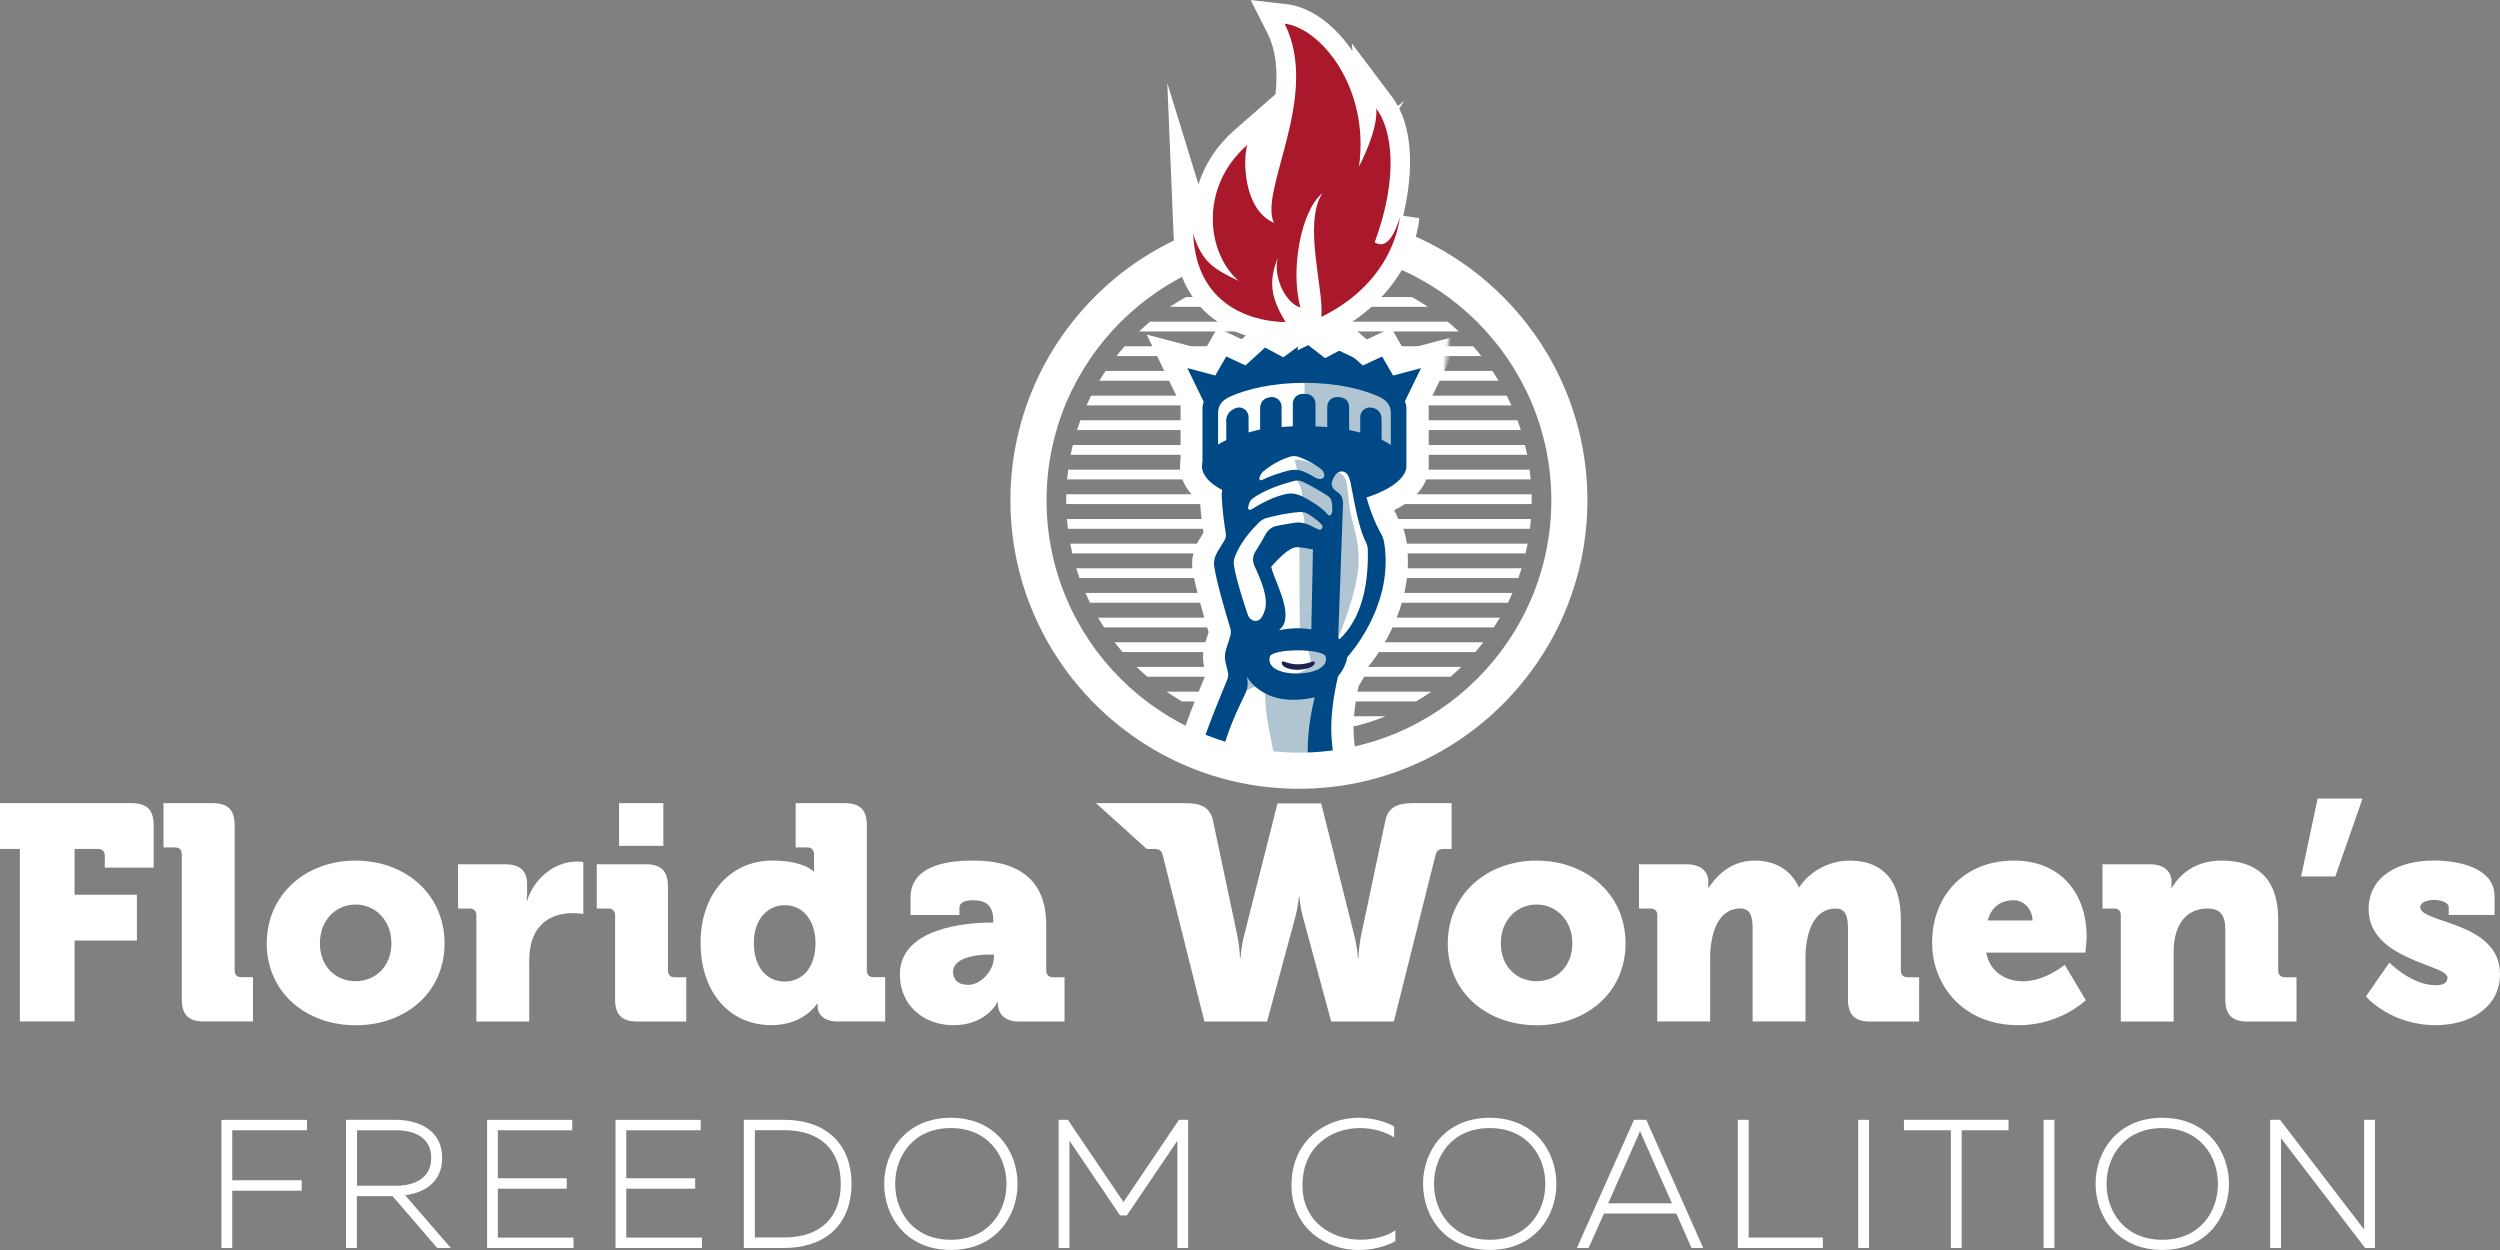 <?xml version="1.0" encoding="UTF-8"?>
<svg xmlns="http://www.w3.org/2000/svg" width="654" height="327" viewBox="0 0 654 327" fill="none">
  <rect x="0" y="0" width="654" height="327" fill="#808080" stroke="none"/>
  <g clip-path="url(#clip0_162_2)">
    <path d="M5.192 222.084H0V210.103H34.369C38.445 210.103 40.205 211.862 40.205 215.936V226.96H27.418V223.843C27.418 222.728 26.774 222.084 25.659 222.084H19.509V234.066H35.814V246.047H19.509V267.222H5.192V222.084Z" fill="white"></path>
    <path d="M47.556 223.443C47.556 222.327 46.912 221.684 45.797 221.684H42.765V210.103H55.551C59.627 210.103 61.387 211.862 61.387 215.936V253.882C61.387 254.997 62.03 255.641 63.146 255.641H66.178V267.222H53.392C49.315 267.222 47.556 265.463 47.556 261.388V223.443Z" fill="white"></path>
    <path d="M92.952 225.13C105.982 225.13 116.294 233.837 116.294 246.791C116.294 259.744 105.982 268.208 93.038 268.208C80.094 268.208 69.782 259.658 69.782 246.791C69.782 233.923 80.094 225.13 92.967 225.13H92.952ZM93.038 256.685C98.073 256.685 102.392 252.924 102.392 246.776C102.392 240.628 98.073 236.625 93.038 236.625C88.004 236.625 83.684 240.543 83.684 246.776C83.684 253.01 88.004 256.685 93.038 256.685Z" fill="white"></path>
    <path d="M124.619 239.427C124.619 238.312 123.975 237.669 122.859 237.669H119.827V226.088H132.056C135.817 226.088 137.891 227.603 137.891 231.363V233.522C137.891 234.809 137.734 235.596 137.734 235.596H137.891C139.651 230.005 144.842 225.373 150.992 225.373C151.793 225.373 152.594 225.53 152.594 225.53V239.113C152.594 239.113 151.479 238.87 149.791 238.87C146.516 238.87 141.152 239.913 139.164 246.061C138.678 247.577 138.449 249.421 138.449 251.652V267.236H124.619V239.427Z" fill="white"></path>
    <path d="M160.904 239.427C160.904 238.312 160.261 237.669 159.145 237.669H156.113V226.088H168.899C172.976 226.088 174.735 227.846 174.735 231.921V253.896C174.735 255.012 175.378 255.655 176.494 255.655H179.526V267.236H166.74C162.663 267.236 160.904 265.478 160.904 261.403V239.427ZM161.948 210.103H173.533V221.284H161.948V210.103Z" fill="white"></path>
    <path d="M202.067 225.13C210.377 225.13 212.851 228.004 212.851 228.004H213.008C213.008 228.004 212.937 227.203 212.937 226.159V223.443C212.937 222.327 212.293 221.684 211.178 221.684H208.146V210.103H220.932C225.008 210.103 226.768 211.862 226.768 215.936V253.882C226.768 254.997 227.411 255.641 228.527 255.641H231.559V267.222H219.244C215.326 267.222 213.895 265.22 213.895 263.304V262.589H213.738C213.738 262.589 210.305 268.18 201.824 268.18C190.639 268.18 183.273 259.387 183.273 246.605C183.273 233.823 191.111 225.115 202.053 225.115L202.067 225.13ZM213.337 246.619C213.337 241.672 210.706 236.797 205.271 236.797C200.951 236.797 197.204 240.314 197.204 246.619C197.204 252.924 200.479 256.77 205.271 256.77C209.433 256.77 213.337 253.739 213.337 246.619Z" fill="white"></path>
    <path d="M259.292 241.343H259.849V240.857C259.849 236.94 258.004 235.51 254.572 235.51C252.813 235.51 250.982 235.91 250.982 237.511V239.356H238.195V234.795C238.195 225.602 249.866 225.13 254.586 225.13C268.974 225.13 273.694 232.479 273.694 241.915V253.896C273.694 255.012 274.338 255.655 275.453 255.655H278.486V267.236H266.5C262.51 267.236 261.065 264.763 261.065 262.918V262.203H260.908C260.908 262.203 258.033 268.194 249.394 268.194C241.728 268.194 235.406 263.076 235.406 254.926C235.406 242.701 252.913 241.343 259.306 241.343H259.292ZM253.213 257.642C256.803 257.642 260.007 253.725 260.007 250.365V249.722H258.734C254.343 249.722 249.308 250.923 249.308 254.197C249.308 256.113 250.51 257.628 253.227 257.628L253.213 257.642Z" fill="white"></path>
    <path d="M304.216 223.843C303.901 222.485 303.258 222.084 301.985 222.084H299.982L286.709 210.103H310.223C314.142 210.103 316.616 211.218 317.331 214.735L323.653 244.617C324.368 248.135 324.368 250.608 324.368 250.608H324.525C324.525 250.608 324.611 248.135 325.484 244.617L334.194 210.174H345.622L354.261 244.617C355.147 248.135 355.219 250.608 355.219 250.608H355.376C355.376 250.608 355.376 248.135 356.091 244.617L362.399 214.735C363.114 211.218 365.517 210.103 369.507 210.103H379.733V222.084H377.731C376.458 222.084 375.815 222.485 375.5 223.843L364.63 267.236H348.239L341.045 240.628C340.001 236.954 339.929 234.552 339.929 234.552H339.772C339.772 234.552 339.686 236.954 338.656 240.628L331.462 267.236H315.071L304.202 223.843H304.216Z" fill="white"></path>
    <path d="M401.903 225.13C414.932 225.13 425.244 233.837 425.244 246.791C425.244 259.744 414.932 268.208 401.988 268.208C389.045 268.208 378.732 259.658 378.732 246.791C378.732 233.923 389.045 225.13 401.917 225.13H401.903ZM401.974 256.685C407.009 256.685 411.328 252.924 411.328 246.776C411.328 240.628 407.009 236.625 401.974 236.625C396.94 236.625 392.62 240.543 392.62 246.776C392.62 253.01 396.94 256.685 401.974 256.685Z" fill="white"></path>
    <path d="M433.554 239.427C433.554 238.312 432.91 237.669 431.795 237.669H428.763V226.088H441.149C444.91 226.088 446.898 227.932 446.898 230.72V231.278C446.898 231.678 446.827 232.236 446.827 232.236H446.984C448.901 229.362 452.576 225.13 459.056 225.13C464.247 225.13 468.409 227.446 470.569 232.078H470.726C472.886 228.647 477.763 225.13 483.913 225.13C491.422 225.13 497.258 229.205 497.258 240.557V253.896C497.258 255.012 497.901 255.655 499.017 255.655H502.049V267.236H489.263C485.186 267.236 483.427 265.478 483.427 261.403V242.859C483.427 239.828 482.869 237.669 480.238 237.669C476.076 237.669 473.687 241.029 472.8 245.575C472.486 247.019 472.314 248.535 472.314 250.208V267.222H458.483V242.844C458.483 239.813 457.926 237.654 455.28 237.654C451.203 237.654 448.886 240.857 447.928 245.246C447.613 246.762 447.37 248.449 447.37 250.193V267.208H433.54V239.399L433.554 239.427Z" fill="white"></path>
    <path d="M526.836 225.13C538.979 225.13 545.858 233.594 545.858 245.032C545.858 246.39 545.543 249.193 545.543 249.193H519.57C520.614 254.383 524.762 256.699 529.167 256.699C535.088 256.699 540.123 252.381 540.123 252.381L545.644 261.646C545.644 261.646 539.007 268.194 528.066 268.194C513.363 268.194 505.439 257.571 505.439 246.619C505.439 234.552 513.591 225.13 526.864 225.13H526.836ZM531.713 240.786C531.713 238.226 529.71 235.51 526.836 235.51C522.845 235.51 520.843 237.74 519.97 240.786H531.713Z" fill="white"></path>
    <path d="M554.811 239.427C554.811 238.312 554.168 237.669 553.052 237.669H550.02V226.088H562.335C566.096 226.088 568.084 227.932 568.084 230.72V231.278C568.084 231.678 567.998 232.236 567.998 232.236H568.156C570.072 229.033 573.905 225.13 581.185 225.13C589.495 225.13 595.974 228.962 595.974 240.557V253.896C595.974 255.012 596.618 255.655 597.733 255.655H600.766V267.236H587.979C583.903 267.236 582.144 265.478 582.144 261.403V243.102C582.144 239.27 580.628 237.669 577.581 237.669C573.262 237.669 570.63 240.071 569.429 243.588C568.871 245.189 568.628 247.019 568.628 249.021V267.236H554.797V239.427H554.811Z" fill="white"></path>
    <path d="M606.287 208.902H618.043L610.921 229.276H601.967L606.287 208.902Z" fill="white"></path>
    <path d="M625.066 251.809C625.066 251.809 630.816 257.728 637.137 257.728C639.14 257.728 640.255 257.171 640.255 255.727C640.255 252.295 619.631 251.166 619.631 237.826C619.631 228.962 627.869 225.115 636.58 225.115C643.288 225.115 652.57 227.031 652.57 234.466V239.342H640.584V237.34C640.584 236.225 638.825 235.424 636.823 235.424C634.82 235.424 633.147 236.067 633.147 237.34C633.147 241.572 654 241.014 654 254.84C654 263.147 646.72 268.18 637.137 268.18C625.309 268.18 618.916 260.674 618.916 260.674L625.066 251.809Z" fill="white"></path>
    <path d="M80.309 295.674H60.757V308.756H78.921V311.487H60.757V326.485H57.925V292.957H80.309V295.688V295.674Z" fill="white"></path>
    <path d="M90.521 292.943H103.408C109.257 292.943 115.679 295.431 115.679 302.909C115.679 309.328 110.888 312.059 105.996 312.674L117.925 326.471H114.378L102.692 312.917H93.353V326.471H90.521V292.943ZM103.608 310.186C108.013 310.186 112.804 308.513 112.804 302.909C112.804 297.304 108.013 295.674 103.608 295.674H93.396V310.186H103.608Z" fill="white"></path>
    <path d="M149.691 295.674H130.239V308.227H148.261V310.958H130.239V323.754H150.034V326.485H127.422V292.957H149.705V295.688L149.691 295.674Z" fill="white"></path>
    <path d="M183.288 295.674H163.836V308.227H181.857V310.958H163.836V323.754H183.631V326.485H161.019V292.957H183.302V295.688L183.288 295.674Z" fill="white"></path>
    <path d="M222.763 309.7C222.763 319.379 216.913 326.471 204.984 326.471H194.586V292.943H204.984C216.913 292.943 222.763 300.035 222.763 309.714V309.7ZM205.042 295.66H197.476V323.726H205.042C215.011 323.726 219.945 318.164 219.945 309.686C219.945 301.207 215.011 295.645 205.042 295.645V295.66Z" fill="white"></path>
    <path d="M248.736 292.414C260.421 292.414 266.185 301.179 266.185 309.7C266.185 318.221 260.436 326.986 248.736 326.986C237.037 326.986 231.301 318.221 231.301 309.7C231.301 301.179 237.051 292.414 248.736 292.414ZM248.736 295.102C238.91 295.102 234.176 302.437 234.176 309.714C234.176 316.992 238.925 324.326 248.736 324.326C258.548 324.326 263.296 316.992 263.296 309.714C263.296 302.437 258.548 295.102 248.736 295.102Z" fill="white"></path>
    <path d="M310.838 326.471H308.006V298.405L294.776 317.95H293.003L279.773 298.405V326.471H276.941V292.943H279.344L293.904 314.447L308.421 292.943H310.809V326.471H310.838Z" fill="white"></path>
    <path d="M355.305 292.414C358.652 292.414 361.97 293.186 364.702 294.673V297.547C362.256 295.96 358.995 295.102 355.734 295.102C348.397 295.102 340.73 299.849 340.73 310.043C340.673 319.723 348.54 324.312 355.877 324.312C359.424 324.312 362.585 323.454 365.031 321.867V324.698C362.299 326.185 358.938 327 355.305 327C346.923 327 337.813 321.295 337.856 310.043C337.856 298.362 346.723 292.414 355.305 292.414Z" fill="white"></path>
    <path d="M389.702 292.414C401.388 292.414 407.152 301.179 407.152 309.7C407.152 318.221 401.402 326.986 389.702 326.986C378.003 326.986 372.268 318.221 372.268 309.7C372.268 301.179 378.017 292.414 389.702 292.414ZM389.702 295.102C379.877 295.102 375.142 302.437 375.142 309.714C375.142 316.992 379.891 324.326 389.702 324.326C399.514 324.326 404.262 316.992 404.262 309.714C404.262 302.437 399.514 295.102 389.702 295.102Z" fill="white"></path>
    <path d="M427.461 292.943H430.665L445.568 326.471H442.493L438.517 317.464H419.595L415.576 326.471H412.515L427.461 292.943ZM437.373 314.79L429.464 296.918L429.035 295.86C428.892 296.189 428.749 296.532 428.606 296.918L420.696 314.79H437.373Z" fill="white"></path>
    <path d="M457.454 323.74H476.863V326.471H454.622V292.943H457.454V323.74Z" fill="white"></path>
    <path d="M488.934 326.471H486.102V292.943H488.934V326.471Z" fill="white"></path>
    <path d="M525.448 295.674H513.177V326.471H510.345V295.674H498.073V292.943H525.434V295.674H525.448Z" fill="white"></path>
    <path d="M537.434 326.471H534.602V292.943H537.434V326.471Z" fill="white"></path>
    <path d="M565.653 292.414C577.338 292.414 583.102 301.179 583.102 309.7C583.102 318.221 577.352 326.986 565.653 326.986C553.953 326.986 548.204 318.221 548.204 309.7C548.204 301.179 553.953 292.414 565.653 292.414ZM565.653 295.102C555.827 295.102 551.078 302.437 551.078 309.714C551.078 316.992 555.827 324.326 565.653 324.326C575.479 324.326 580.213 316.992 580.213 309.714C580.213 302.437 575.464 295.102 565.653 295.102Z" fill="white"></path>
    <path d="M593.872 292.943H596.461L618.458 321.638V292.943H621.29V326.471H618.701L596.704 297.733V326.471H593.872V292.943Z" fill="white"></path>
    <path d="M297.336 174.473H382.265C381.364 175.36 380.42 176.203 379.462 177.033H300.14C299.181 176.203 298.237 175.36 297.336 174.473ZM293.689 170.584H385.927C386.642 169.755 387.343 168.897 388.015 168.025H291.587C292.259 168.897 292.96 169.755 293.675 170.584H293.689ZM309.193 183.495H370.423C371.796 182.695 373.14 181.837 374.442 180.936H305.16C306.461 181.837 307.806 182.695 309.179 183.495H309.193ZM288.826 164.136H390.79C391.333 163.293 391.862 162.435 392.377 161.577H287.239C287.754 162.449 288.283 163.293 288.826 164.136ZM282.419 151.226H397.197C397.497 150.382 397.783 149.524 398.055 148.666H281.561C281.818 149.524 282.118 150.382 282.419 151.226ZM285.136 157.674H394.48C394.894 156.83 395.295 155.972 395.667 155.115H283.949C284.321 155.972 284.722 156.83 285.136 157.674ZM324.969 189.929H354.647C357.336 189.257 359.953 188.385 362.499 187.37H317.131C319.663 188.399 322.28 189.257 324.983 189.929H324.969ZM400.658 129.307H278.943C278.943 129.836 278.9 130.365 278.9 130.894C278.9 131.223 278.915 131.538 278.929 131.867H400.673C400.673 131.538 400.701 131.223 400.701 130.894C400.701 130.365 400.673 129.836 400.658 129.307ZM280.517 144.777H399.085C399.285 143.934 399.471 143.076 399.629 142.218H279.973C280.13 143.076 280.316 143.934 280.517 144.777ZM279.372 138.329H400.229C400.329 137.486 400.415 136.628 400.487 135.77H279.115C279.186 136.628 279.272 137.486 279.372 138.329ZM369.35 77.707H310.237C308.807 78.508 307.391 79.366 306.032 80.267H373.541C372.182 79.352 370.78 78.508 369.336 77.707H369.35ZM378.747 84.156H300.841C299.854 84.971 298.91 85.843 297.966 86.715H381.607C380.678 85.828 379.719 84.971 378.732 84.156H378.747ZM398.928 116.411H280.645C280.431 117.255 280.245 118.112 280.073 118.97H399.5C399.328 118.112 399.128 117.255 398.928 116.411ZM400.143 122.859H279.444C279.329 123.703 279.229 124.561 279.158 125.418H400.429C400.358 124.561 400.258 123.703 400.143 122.859ZM396.983 109.948H282.619C282.304 110.792 282.018 111.65 281.747 112.508H397.855C397.583 111.65 397.297 110.792 396.983 109.948ZM394.151 103.5H285.437C285.008 104.344 284.607 105.202 284.221 106.06H395.381C394.994 105.187 394.58 104.344 394.165 103.5H394.151ZM385.383 90.59H294.204C293.46 91.419 292.76 92.277 292.059 93.149H387.529C386.842 92.277 386.127 91.419 385.383 90.59ZM390.389 97.038H289.213C288.655 97.881 288.111 98.739 287.582 99.597H392.02C391.49 98.725 390.961 97.867 390.389 97.038Z" fill="white"></path>
    <mask id="mask0_162_2" style="mask-type:luminance" maskUnits="userSpaceOnUse" x="298" y="72" width="82" height="130">
      <path d="M366.175 196.692C366.175 196.692 324.368 210.975 300.94 190.587L298.924 72.718L379.562 84.256L366.175 196.692Z" fill="white"></path>
    </mask>
    <g mask="url(#mask0_162_2)">
      <path d="M444.324 287.996L443.952 287.067L443.28 285.408C442.78 284.193 441.693 283.307 440.405 283.064L412.916 278.017C412.315 277.902 411.857 277.402 411.8 276.787C411.686 275.5 411.528 274.242 411.3 273.012C411.185 272.383 411.443 271.74 411.957 271.368L440.691 250.322L441.507 249.722C442.365 249.093 442.365 247.834 441.521 247.191L440.72 246.576L439.447 245.618C438.403 244.832 437.016 244.646 435.8 245.132L405.421 257.399C404.849 257.628 404.177 257.471 403.762 256.999C402.904 256.027 401.974 255.112 401.002 254.254C400.487 253.811 399.972 253.367 399.443 252.953C398.942 252.567 398.728 251.909 398.899 251.294L408.339 217.767L408.582 216.894C408.868 215.865 408.11 214.836 407.037 214.821H406.136L404.534 214.778C403.233 214.75 402.003 215.436 401.316 216.551L383.982 245.161C383.653 245.718 383.009 246.004 382.365 245.947C381.293 245.847 380.22 245.79 379.133 245.79C377.989 245.79 376.816 245.847 375.643 245.961C375.043 246.019 374.456 245.661 374.27 245.075L363.443 213.005L363.028 211.776C362.699 210.818 361.512 210.475 360.74 211.132L359.739 211.976L358.38 213.134C357.365 213.992 356.807 215.279 356.893 216.608L358.952 250.151C358.995 250.794 358.637 251.409 358.08 251.709C357.307 252.138 356.592 252.553 355.977 252.939C355.434 253.267 354.747 253.267 354.261 252.853C352.416 251.323 351.028 249.693 350.242 248.678C349.798 248.12 349.469 247.491 349.269 246.805C347.682 241.1 349.04 231.364 350.027 223.414C353.059 199.28 344.864 199.809 350.027 176.947C351.343 175.36 352.201 173.587 352.459 171.914C353.517 170.742 363.457 159.347 362.428 144.706C362.327 143.319 362.127 141.089 361.441 139.873C359.596 136.656 358.351 133.225 357.493 130.151C363.443 128.221 367.934 125.175 367.934 121.93V106.789C367.934 106.174 367.791 105.573 367.534 104.987L371.753 96.309L364.444 98.239L361.569 93.263L356.549 95.608L351.429 91.147L346.652 93.706L341.188 89.46L335.725 93.478L330.948 90.918L325.827 95.594L320.807 93.249L317.932 98.224L310.624 96.294L314.914 105.13C314.7 105.659 314.585 106.217 314.585 106.774V120.815C314.485 121.172 314.442 121.544 314.442 121.916C314.442 124.26 316.416 126.434 319.749 128.178C319.663 128.593 319.62 129.021 319.62 129.465C319.692 132.939 320.249 136.857 320.678 139.487C320.793 140.159 320.65 140.846 320.292 141.432C319.649 142.475 319.005 143.519 318.547 144.277C317.832 145.464 317.446 146.851 317.661 148.223C318.304 152.369 320.492 159.847 321.837 164.251C322.037 164.908 322.066 165.623 321.88 166.295C321.551 167.511 321.208 168.511 320.95 169.241C320.478 170.527 320.292 171.914 320.607 173.244L321.222 175.775C321.379 176.447 321.322 177.161 321.065 177.79C315.415 191.588 312.283 198.751 311.754 210.861C311.382 219.339 312.383 225.416 313.284 229.004C313.456 229.676 313.413 230.377 313.17 231.02C311.696 234.809 309.651 240.786 308.35 247.548C308.221 248.22 307.849 248.821 307.291 249.221C299.067 255.355 293.904 261.646 290.958 265.949C287.511 270.996 286.252 274.528 286.209 274.685L286.181 274.757V274.828C284.593 280.504 285.065 286.438 287.554 292.014C288.955 295.159 290.643 297.361 291.43 298.305C291.816 298.777 291.859 299.449 291.544 299.963C290.857 301.107 290.614 302.008 290.571 302.179L290.543 302.322C290.4 302.923 290.543 303.566 290.915 304.067C291.086 304.296 291.072 304.61 290.872 304.825C289.685 306.111 288.684 307.455 288.026 308.427C287.239 309.571 286.781 310.93 286.667 312.316C286.266 317.106 286.71 320.538 286.724 320.695L287.182 324.212C287.268 324.898 287.139 325.599 286.853 326.214C286.424 327.1 286.123 327.844 285.894 328.416C285.394 329.702 285.394 331.146 285.866 332.447C287.425 336.722 290.271 339.725 292.588 341.584C293.06 341.97 293.217 342.627 292.946 343.171L292.302 344.486C291.687 345.73 291.372 347.102 291.372 348.504V352.679C291.372 353.365 291.172 354.022 290.8 354.594C289.041 357.268 287.854 359.727 287.21 362.001H291.887C292.717 357.668 296.164 353.951 300.34 351.091C308.006 345.844 321.722 340.769 334.252 327.415C334.395 327.257 334.48 327.072 334.523 326.886L335.753 326.242C335.238 326.042 334.738 325.899 334.223 325.813C334.051 325.67 333.837 325.57 333.565 325.585C333.222 325.599 332.864 325.656 332.507 325.728C328.087 325.971 323.439 329.702 318.19 333.463C313.398 336.88 308.092 340.297 301.985 341.069C301.456 341.069 300.927 341.026 300.397 340.969C299.968 340.912 299.825 340.383 300.14 340.082C315.386 325.713 318.404 301.207 336.54 296.947C336.869 296.875 337.098 297.247 336.869 297.504C336.84 297.533 336.826 297.561 336.797 297.59C326.228 302.122 319.034 323.712 309.179 335.593C309.122 335.636 309.065 335.693 308.993 335.736C308.879 335.822 308.807 335.936 308.779 336.05C308.221 336.694 307.663 337.323 307.091 337.909C307.091 337.909 307.148 337.923 307.277 337.923C307.677 337.923 308.75 337.738 310.81 336.236C315.529 334.521 320.507 329.602 329.746 322.325C338.728 315.276 347.968 313.875 352.359 302.809C352.545 302.337 353.145 302.179 353.517 302.537C362.056 310.93 361.498 327.429 360.997 333.262C360.969 333.648 361.498 333.806 361.641 333.448C362.571 331.246 363.987 327.329 364.716 322.739C364.73 322.625 364.788 322.511 364.83 322.411C367.291 323.926 376.373 329.917 377.188 337.008C374.971 344.586 356.006 352.807 349.369 375.883C360.897 356.968 371.696 355.195 383.624 340.111C383.939 340.468 384.296 340.812 384.711 341.069L388.229 343.271C388.759 343.6 388.988 344.257 388.744 344.815C386.213 350.52 379.104 355.281 370.38 362.001H375.915C370.065 366.218 361.67 373.267 360.654 379.572C373.455 368.334 396.811 364.603 403.49 352.95C404.02 353.222 404.592 353.408 405.192 353.479C406.58 353.651 408.081 353.994 409.126 354.609C409.712 354.966 410.098 355.567 410.427 356.181C410.685 356.653 410.427 357.225 409.926 357.397C408.453 357.911 405.55 359.212 402.604 362.015H408.596C408.825 361.457 409.168 360.957 409.669 360.642C410.384 360.199 411.056 359.942 411.571 359.77C412.058 359.613 412.587 359.842 412.873 360.271C413.302 360.914 413.831 361.486 414.389 362.015H425.359L419.91 358.154C419.338 357.754 418.866 357.225 418.537 356.625L415.319 350.863C414.675 349.705 413.488 348.961 412.186 348.718C410.77 348.461 409.683 348.06 408.954 347.746C408.31 347.46 407.767 347.002 407.323 346.473C405.607 344.386 404.549 342.513 403.891 340.997C403.619 340.368 403.648 339.653 403.848 338.996C403.919 338.738 403.991 338.51 404.034 338.295C404.348 336.98 403.819 335.664 403.09 334.521C400.387 330.317 400.558 324.77 400.701 320.638C400.701 320.252 400.73 319.88 400.73 319.522C400.744 318.922 401.188 318.407 401.76 318.25C402.332 318.093 402.832 317.921 403.262 317.764C403.648 317.621 404.163 317.435 404.348 317.435H404.692C405.836 317.521 406.809 316.606 406.809 315.462V314.59C406.809 314.075 407.323 313.718 407.795 313.903L432.539 323.111L433.454 323.454C434.441 323.826 435.514 323.14 435.6 322.082L435.671 321.109L435.814 319.179C435.914 317.864 435.328 316.591 434.27 315.819L410.356 298.148C409.841 297.776 409.626 297.118 409.784 296.503C409.984 295.774 410.155 295.045 410.327 294.316C410.47 293.701 410.985 293.243 411.614 293.186L442.021 290.255L443.023 290.155C444.081 290.055 444.725 288.968 444.339 287.996H444.324Z" fill="white"></path>
      <path d="M331.949 415.545L343.82 374.311C348.482 358.112 358.766 348.446 365.56 342.041C367.491 340.225 369.979 337.881 371.095 336.379C370.566 335.092 369.522 333.72 368.22 332.376C367.791 333.634 367.348 334.749 366.961 335.679C366.003 337.966 363.801 339.425 361.341 339.425C359.624 339.425 357.979 338.71 356.821 337.437C355.662 336.179 355.09 334.492 355.233 332.791C355.791 326.314 355.391 318.55 353.159 312.674C349.641 316.863 345.322 319.365 341.102 321.824C340.988 321.896 340.859 321.967 340.745 322.039L349.627 325.542L338.471 331.347C338.471 331.347 338.471 331.346 338.456 331.361C328.831 341.612 318.476 347.36 310.91 351.549C308.02 353.15 305.532 354.537 303.587 355.853C300.14 358.212 297.98 360.785 297.537 363.101L296.636 367.777H279.558L281.647 360.428C282.419 357.74 283.706 354.966 285.594 352.007V348.518C285.594 346.902 285.866 345.287 286.381 343.757C284.178 341.512 281.89 338.424 280.445 334.435C279.487 331.804 279.515 328.93 280.531 326.342C280.745 325.785 281.032 325.113 281.389 324.312L281.017 321.453C280.96 321.024 280.488 317.163 280.931 311.83C281.132 309.414 281.947 307.098 283.291 305.153C283.663 304.61 284.164 303.924 284.75 303.166C284.722 302.437 284.793 301.679 284.965 300.95C285.036 300.678 285.136 300.264 285.322 299.735C284.378 298.348 283.291 296.532 282.304 294.359C279.258 287.553 278.672 280.261 280.617 273.284L280.745 272.855C280.931 272.34 282.39 268.28 286.209 262.704C289.227 258.272 294.562 251.738 302.929 245.304C304.23 239.013 306.09 233.48 307.534 229.662C306.59 225.616 305.646 219.211 306.018 210.603C306.562 197.993 309.765 190.201 315.072 177.276L315.458 176.332L315.029 174.588C314.457 172.243 314.643 169.684 315.558 167.21C315.715 166.781 315.944 166.152 316.173 165.366C314.571 160.119 312.626 153.256 311.982 149.095C311.582 146.493 312.168 143.719 313.641 141.289C313.97 140.745 314.385 140.059 314.828 139.344C314.471 137.042 314.099 134.14 313.942 131.323C309.451 127.906 308.693 124.103 308.693 121.93C308.693 121.358 308.736 120.8 308.836 120.228V106.789C308.836 106.488 308.836 106.174 308.879 105.874L299.968 87.53L315.172 91.533L318.49 85.785L324.812 88.745L330.104 83.913L335.267 86.686L341.317 82.24L347.267 86.858L352.244 84.184L357.536 88.802L363.958 85.8L367.276 91.547L382.48 87.544L373.684 105.645C373.727 106.031 373.755 106.417 373.755 106.803V121.944C373.755 126.519 370.609 130.508 364.745 133.454C365.274 134.726 365.86 135.927 366.489 137.028C367.719 139.173 368.048 141.904 368.22 144.306C369.264 158.989 360.926 170.742 357.808 174.588C357.321 176.246 356.521 177.876 355.434 179.42C353.288 189.5 354.103 194.004 355.133 199.651C355.562 201.982 356.006 204.455 356.277 207.386L357.064 206.729C358.38 205.628 360.025 205.027 361.712 205.027C364.816 205.027 367.562 207 368.549 209.931L378.704 240.028C379.262 240.028 379.834 240.028 380.392 240.042L396.439 213.563C398.141 210.761 401.23 209.016 404.52 209.016L407.18 209.059C409.497 209.102 411.614 210.189 412.987 212.047C414.374 213.906 414.804 216.237 414.174 218.467L405.221 250.265C405.478 250.494 405.736 250.737 405.993 250.98L433.683 239.799C436.715 238.57 440.348 239.056 442.965 241.029L445.039 242.587C446.884 243.988 447.971 246.19 447.957 248.506C447.943 250.808 446.813 253.01 444.953 254.368L419.123 273.284L441.464 277.387C444.71 277.988 447.399 280.161 448.643 283.235L449.702 285.837C450.574 287.982 450.374 290.427 449.173 292.4C447.971 294.373 445.883 295.688 443.595 295.903L420.081 298.162L437.716 311.187C440.391 313.16 441.835 316.32 441.578 319.622L441.349 322.525C441.063 326.328 437.831 329.316 434.012 329.316C433.14 329.316 432.267 329.159 431.452 328.859L410.27 320.981C409.226 322.01 407.895 322.754 406.408 323.068C406.365 326.056 406.565 329.259 407.938 331.418C410.155 334.864 410.084 337.795 409.626 339.653C410.141 340.626 410.799 341.612 411.6 342.599C412 342.742 412.544 342.913 413.216 343.042C416.291 343.614 418.88 345.43 420.339 348.046L423.428 353.594L443.48 367.777H394.694C391.304 369.607 387.614 371.28 383.853 372.981C376.773 376.184 369.464 379.501 364.444 383.904L352.387 394.485L354.947 378.657C355.019 378.257 355.09 377.842 355.205 377.442C354.904 377.914 354.604 378.4 354.304 378.9L331.963 415.545H331.949ZM386.942 356.253H391.633C394.723 354.366 397.168 352.364 398.456 350.105L400.387 346.745C399.671 345.601 399.071 344.457 398.57 343.299C397.812 341.569 397.683 339.568 398.213 337.637C394.537 331.918 394.766 325.027 394.923 320.466L394.952 319.379C395.037 316.22 397.168 313.532 400.244 312.702C400.63 312.602 400.959 312.474 401.259 312.374C401.316 312.345 401.373 312.331 401.431 312.316C402.36 309.857 404.735 308.113 407.524 308.113C408.296 308.113 409.054 308.256 409.783 308.513L419.595 312.159L406.937 302.794C404.506 300.993 403.447 297.947 404.22 295.031C404.406 294.359 404.563 293.687 404.72 293.015C405.435 289.984 407.981 287.739 411.071 287.439L425.016 286.095L411.886 283.693C408.739 283.121 406.336 280.49 406.065 277.302C405.965 276.186 405.822 275.086 405.636 274.028C405.135 271.254 406.294 268.38 408.568 266.721L421.783 257.042L407.609 262.761C404.82 263.891 401.459 263.09 399.471 260.831C398.77 260.044 398.012 259.287 397.226 258.6C396.797 258.214 396.353 257.857 395.91 257.5C393.564 255.641 392.577 252.595 393.378 249.736L398.055 233.136L388.959 248.149C387.629 250.351 385.183 251.723 382.58 251.723L381.85 251.695C379.991 251.509 378.146 251.523 376.244 251.709L375.543 251.738C372.497 251.738 369.808 249.807 368.835 246.919L363.615 231.435L364.745 249.779C364.916 252.624 363.414 255.355 360.897 256.742C360.211 257.128 359.581 257.499 359.023 257.843C356.435 259.43 352.902 259.215 350.585 257.271C348.368 255.426 346.709 253.496 345.708 252.209C344.778 251.023 344.12 249.722 343.734 248.335C341.918 241.786 343.119 232.279 344.177 223.872L344.335 222.671C345.651 212.162 344.692 206.843 343.763 201.696C342.618 195.391 341.446 188.885 344.435 175.66L344.735 174.316L345.622 173.258C346.38 172.343 346.723 171.514 346.795 171.042L347.052 169.326L348.211 168.04C348.597 167.611 357.579 157.531 356.706 145.106C356.592 143.491 356.449 142.819 356.378 142.576C354.575 139.373 353.088 135.713 351.972 131.681L350.499 126.362L355.763 124.661C359.739 123.374 361.627 121.958 362.213 121.329V107.089L361.226 104.873L361.426 104.458L359.267 100.712L355.634 102.414L350.685 98.11L346.123 100.555L341.131 96.695L336.239 100.298L331.863 97.953L326.914 102.471L323.196 100.727L321.036 104.472L321.265 104.93L320.392 107.089V121.658C320.693 121.987 321.336 122.502 322.466 123.088L326.328 125.118L325.441 129.379C325.498 132.467 326.013 136.084 326.428 138.558C326.771 140.602 326.356 142.719 325.255 144.477C324.611 145.507 323.996 146.536 323.539 147.279C323.482 147.365 323.453 147.437 323.439 147.48C323.896 150.311 325.341 155.801 327.415 162.564C327.944 164.265 327.973 166.081 327.515 167.782C327.2 168.969 326.828 170.141 326.414 171.256C326.256 171.685 326.285 171.886 326.285 171.886L326.9 174.402C327.358 176.261 327.2 178.191 326.471 179.964L325.784 181.637C320.635 194.19 318.047 200.495 317.589 211.09C317.246 218.853 318.147 224.343 318.948 227.589C319.405 229.433 319.291 231.335 318.619 233.094C317.231 236.682 315.315 242.287 314.085 248.635C313.684 250.722 312.511 252.567 310.809 253.839C303.186 259.53 298.438 265.335 295.792 269.195C293.131 273.098 291.973 275.929 291.758 276.487C290.6 280.876 291 285.394 292.903 289.64C294.047 292.185 295.406 293.958 295.949 294.602C297.866 296.904 298.152 300.149 296.679 302.737C297.236 304.796 296.736 307.055 295.191 308.728C294.218 309.771 293.389 310.901 292.874 311.673C292.674 311.973 292.545 312.359 292.502 312.774C292.159 316.92 292.531 319.908 292.531 319.937L292.988 323.454C293.217 325.227 292.931 327.029 292.145 328.687C291.787 329.431 291.53 330.045 291.358 330.517C292.345 333.205 294.118 335.221 295.634 336.551C295.82 336.322 296.021 336.093 296.235 335.893C301.742 330.703 305.646 323.697 309.436 316.92C315.601 305.883 321.98 294.459 335.281 291.342L335.925 291.185H336.669C339.071 291.185 341.26 292.6 342.247 294.802C343.205 296.961 342.833 299.477 341.288 301.264L340.258 302.394L339.114 302.88C335.439 304.453 331.52 310.3 327.844 316.563C330.476 314.661 333.05 313.174 335.381 311.816C340.845 308.642 344.807 306.354 347.067 300.65C348.068 298.148 350.428 296.546 353.102 296.546C354.804 296.546 356.406 297.204 357.622 298.405C362.528 303.237 364.988 309.929 366.146 316.391L367.905 317.478C371.524 319.694 379.405 325.227 382.136 332.776L383.467 331.103L388.015 336.279L391.347 338.367C394.308 340.211 395.481 343.986 394.065 347.145C392.577 350.491 390.146 353.379 387.014 356.224L386.942 356.253Z" fill="white"></path>
      <path d="M366.518 102.914L341.274 97.109V112.007L365.588 118.742L366.518 102.914Z" fill="#B1C4D2"></path>
      <path d="M331.148 179.935C329.488 190.587 341.26 217.838 335.524 234.895C332.778 243.059 325.899 256.17 328.573 270.353C328.573 270.353 337.426 266.135 339.815 260.659C342.203 255.183 343.047 245.918 343.047 245.918L348.11 219.797L344.463 199.709L345.307 179.721L349.14 172.2L345.221 141.632L339.886 140.531L340.044 166.395C340.044 166.395 343.491 171.099 342.704 173.759C341.917 176.418 334.623 177.29 334.623 177.29C334.623 177.29 333.036 175.26 331.677 178.134C331.605 178.291 331.534 178.448 331.477 178.62L330.976 167.882L323.524 173.215L322.967 181.78L321.279 187.627C326.471 176.675 330.046 180.378 331.162 179.935H331.148Z" fill="#B1C4D2"></path>
      <path d="M339.243 125.747C339.243 125.747 341.131 127.62 340.501 131.395C340.459 131.609 340.587 131.995 340.358 132.081C340.072 132.181 339.901 132.196 339.786 132.196C339.915 132.31 340.087 132.582 340.23 133.268C340.273 133.497 340.788 134.34 340.788 134.34C340.788 134.34 341.631 136.313 341.074 137.986C340.788 138.83 340.759 139.044 340.788 139.044C340.816 139.044 340.931 138.83 340.931 138.83L343.033 140.231L346.408 141.36L347.953 138.687L349.541 136.027L349.498 136.442L350.37 131.466L350.213 140.931L349.326 145.292L348.096 153.099L349.326 168.368L350.07 166.953C350.07 166.953 355.433 154.071 355.433 146.851C355.433 139.63 353.488 137.243 352.873 131.466C352.244 125.69 352.559 124.461 349.426 123.317C346.294 122.173 347.81 126.476 347.81 126.476L347.367 128.764L346.966 126.348L347.252 124.375C347.252 124.375 344.263 120.3 338.814 120.3C338.728 120.3 338.628 120.3 338.542 120.3C338.542 120.3 339.801 122.831 339.243 125.776V125.747ZM349.784 134.04L349.641 135.241V133.339L348.711 131.095C349.698 132.281 349.77 134.04 349.77 134.04H349.784Z" fill="#B1C4D2"></path>
      <path d="M339.801 132.181C339.601 132.167 339.658 132.053 339.801 132.181V132.181Z" fill="#B1C4D2"></path>
      <path d="M339.4 175.217C341.317 175.217 344.235 174.502 343.906 173.158C343.777 172.629 342.375 173.787 339.501 173.787C336.883 173.787 335.467 172.629 335.339 173.158C334.995 174.559 337.541 175.217 339.4 175.217Z" fill="#1C214E"></path>
      <path d="M444.324 287.996L443.952 287.067L443.28 285.408C442.779 284.193 441.692 283.307 440.405 283.064L412.915 278.017C412.315 277.902 411.857 277.402 411.8 276.787C411.685 275.5 411.528 274.242 411.299 273.012C411.185 272.383 411.442 271.74 411.957 271.368L440.691 250.322L441.506 249.722C442.35 249.093 442.364 247.834 441.521 247.191L440.72 246.576L439.447 245.618C438.403 244.832 437.015 244.646 435.8 245.132L405.421 257.399C404.849 257.628 404.176 257.471 403.762 256.999C402.904 256.027 401.974 255.112 401.001 254.254C400.486 253.811 399.972 253.367 399.442 252.953C398.942 252.567 398.727 251.909 398.899 251.294L408.339 217.767L408.582 216.894C408.868 215.865 408.11 214.836 407.037 214.821H406.136L404.534 214.778C403.233 214.75 402.003 215.436 401.316 216.551L383.981 245.161C383.652 245.718 383.009 246.004 382.365 245.947C381.292 245.847 380.22 245.79 379.133 245.79C377.988 245.79 376.816 245.847 375.643 245.961C375.042 246.019 374.456 245.661 374.27 245.075L363.443 213.005L363.028 211.776C362.699 210.818 361.512 210.475 360.74 211.132L359.738 211.976L358.365 213.134C357.35 213.992 356.792 215.279 356.878 216.608L358.937 250.151C358.98 250.794 358.623 251.409 358.065 251.709C357.293 252.138 356.578 252.553 355.963 252.939C355.419 253.267 354.732 253.267 354.246 252.853C352.401 251.323 351.014 249.693 350.227 248.678C349.784 248.12 349.455 247.491 349.255 246.805C347.667 241.1 349.026 231.364 350.013 223.414C353.045 199.28 344.849 199.809 350.013 176.947C351.328 175.36 352.187 173.587 352.444 171.914C353.502 170.742 363.443 159.347 362.413 144.706C362.313 143.319 362.113 141.089 361.426 139.873C359.581 136.656 358.337 133.225 357.479 130.151C363.428 128.221 367.919 125.175 367.919 121.93V106.789C367.919 106.174 367.776 105.573 367.519 104.987L371.738 96.309L364.43 98.239L361.555 93.263L356.535 95.608L351.414 91.147L346.637 93.706L341.174 89.46L335.71 93.478L330.933 90.918L325.813 95.594L320.792 93.249L317.918 98.224L310.609 96.294L314.9 105.13C314.685 105.659 314.571 106.217 314.571 106.774V120.815C314.471 121.172 314.428 121.544 314.428 121.916C314.428 124.26 316.402 126.434 319.734 128.178C319.648 128.593 319.605 129.021 319.605 129.465C319.677 132.939 320.235 136.857 320.664 139.487C320.778 140.159 320.635 140.846 320.278 141.432C319.634 142.475 318.99 143.519 318.533 144.277C317.818 145.464 317.431 146.851 317.646 148.223C318.29 152.369 320.478 159.847 321.822 164.251C322.022 164.908 322.051 165.623 321.865 166.295C321.536 167.511 321.193 168.511 320.935 169.241C320.463 170.527 320.278 171.914 320.592 173.244L321.207 175.775C321.365 176.447 321.307 177.161 321.05 177.79C315.4 191.588 312.268 198.751 311.739 210.861C311.367 219.339 312.368 225.416 313.269 229.004C313.441 229.676 313.398 230.377 313.155 231.02C311.682 234.809 309.636 240.786 308.335 247.548C308.206 248.22 307.834 248.821 307.277 249.221C299.053 255.355 293.889 261.646 290.943 265.949C287.496 270.996 286.237 274.528 286.195 274.685L286.166 274.757V274.828C284.578 280.504 285.05 286.438 287.539 292.014C288.941 295.159 290.628 297.361 291.415 298.305C291.801 298.777 291.844 299.449 291.529 299.963C290.843 301.107 290.6 302.008 290.557 302.179L290.528 302.322C290.385 302.923 290.528 303.566 290.9 304.067C291.072 304.296 291.057 304.61 290.857 304.825C289.67 306.111 288.669 307.455 288.011 308.427C287.224 309.571 286.767 310.93 286.652 312.316C286.252 317.106 286.695 320.538 286.709 320.695L287.167 324.212C287.253 324.898 287.124 325.599 286.838 326.214C286.409 327.1 286.109 327.844 285.88 328.416C285.379 329.702 285.365 331.146 285.837 332.447C287.396 336.722 290.242 339.725 292.559 341.584C293.031 341.97 293.188 342.627 292.917 343.171L292.273 344.486C291.658 345.73 291.343 347.102 291.343 348.504V352.679C291.343 353.365 291.143 354.022 290.771 354.594C289.012 357.268 287.825 359.727 287.181 362.001H291.858C292.688 357.668 296.135 353.951 300.311 351.091C307.977 345.844 321.694 340.769 334.223 327.415C334.866 326.728 334.48 325.556 333.536 325.599C324.983 326.042 313.541 342.656 300.354 340.969C299.925 340.912 299.782 340.383 300.097 340.082C315.343 325.713 318.361 301.207 336.497 296.947C336.826 296.875 337.054 297.247 336.826 297.504C326.07 309.385 322.051 326.214 308.95 335.736C308.492 336.065 308.764 336.794 309.307 336.68C314.514 335.521 319.505 330.346 329.703 322.325C338.685 315.276 347.924 313.875 352.315 302.809C352.501 302.337 353.102 302.179 353.474 302.537C362.013 310.93 361.455 327.429 360.954 333.262C360.925 333.648 361.455 333.806 361.598 333.448C362.527 331.246 363.943 327.329 364.673 322.739C364.759 322.153 365.302 321.724 365.874 321.824C369.107 322.382 378.847 325.098 382.379 337.895C382.737 339.196 383.524 340.354 384.668 341.069L388.186 343.271C388.715 343.6 388.944 344.257 388.701 344.815C386.17 350.52 379.061 355.281 370.337 362.001H380.277C387.428 357.854 393.678 355.609 399.414 350.076C399.814 349.69 400.458 349.747 400.787 350.191L401.817 351.592C402.603 352.664 403.848 353.308 405.163 353.479C406.551 353.651 408.053 353.98 409.097 354.609C409.683 354.966 410.069 355.567 410.398 356.181C410.656 356.653 410.398 357.225 409.898 357.397C408.424 357.911 405.521 359.212 402.575 362.015H408.567C408.796 361.457 409.14 360.957 409.64 360.642C410.355 360.199 411.027 359.942 411.542 359.77C412.029 359.613 412.558 359.842 412.844 360.271C413.273 360.914 413.802 361.486 414.36 362.015H425.33L419.881 358.154C419.309 357.754 418.837 357.225 418.508 356.625L415.29 350.863C414.646 349.705 413.459 348.961 412.157 348.718C410.741 348.461 409.654 348.06 408.925 347.746C408.281 347.46 407.738 347.002 407.294 346.473C405.578 344.386 404.52 342.513 403.862 340.997C403.59 340.368 403.619 339.653 403.819 338.996C403.89 338.738 403.962 338.51 404.005 338.295C404.32 336.98 403.79 335.664 403.061 334.521C400.358 330.317 400.529 324.77 400.672 320.638C400.672 320.252 400.701 319.88 400.701 319.522C400.715 318.922 401.159 318.407 401.731 318.25C402.303 318.093 402.803 317.921 403.233 317.764C403.619 317.621 404.134 317.435 404.32 317.435H404.663C405.807 317.521 406.78 316.606 406.78 315.462V314.59C406.78 314.075 407.294 313.718 407.766 313.903L432.51 323.111L433.425 323.454C434.412 323.826 435.485 323.14 435.571 322.082L435.642 321.109L435.785 319.179C435.885 317.864 435.299 316.591 434.241 315.819L410.327 298.148C409.812 297.776 409.597 297.118 409.755 296.503C409.955 295.774 410.126 295.045 410.298 294.316C410.441 293.701 410.956 293.243 411.585 293.186L441.993 290.255L442.994 290.155C444.052 290.055 444.696 288.968 444.31 287.996H444.324ZM348.511 133.697C348.511 134.068 348.339 134.44 348.096 134.712C347.896 134.926 347.553 134.898 347.381 134.669C345.936 132.825 343.062 131.109 341.145 130.094C339.901 129.436 338.542 128.964 337.155 129.136C333.522 129.579 329.159 132.124 327.314 133.296C326.943 133.525 326.442 133.254 326.513 132.825C326.757 131.137 327.415 130.637 327.415 130.637C330.604 128.049 336.211 126.405 338.513 125.819C339.186 125.647 339.886 125.662 340.53 125.933C342.718 126.848 345.779 128.721 347.267 129.665C347.839 130.037 348.282 130.594 348.382 131.28C348.539 132.238 348.554 133.168 348.539 133.74L348.511 133.697ZM328.115 147.951C329.903 151.726 331.82 156.344 330.919 159.49C330.075 162.435 328.759 162.792 327.572 162.206C326.943 161.906 326.571 161.277 326.356 160.619C325.527 158.16 323.396 151.726 322.809 147.937C322.695 147.251 322.738 146.55 322.966 145.893C323.539 144.234 325.169 140.688 329.531 136.513C330.032 136.042 330.647 135.698 331.319 135.513C333.035 135.041 336.64 134.169 340.13 133.94C340.816 133.897 341.517 134.054 342.103 134.412C343.133 135.041 344.806 136.156 345.808 137.314C346.051 137.586 346.037 138 345.808 138.286C345.593 138.558 345.207 138.658 344.892 138.501L342.575 137.371C341.331 136.771 339.929 136.556 338.571 136.771C337.198 136.985 335.41 137.285 333.937 137.586C332.635 137.843 331.577 138.772 330.962 139.959C330.404 141.017 329.574 142.49 328.401 144.306C327.701 145.392 327.586 146.779 328.144 147.951H328.115ZM332.535 148.252C334.265 146.393 337.155 143.147 339.271 143.147C340.301 143.147 341.889 143.419 343.462 143.734L343.047 164.622C341.774 164.437 340.53 164.351 339.486 164.351C338.084 164.351 336.354 164.508 334.609 164.851C334.895 164.551 335.209 164.208 335.538 163.836C338.141 159.818 333.279 151.769 332.549 148.252H332.535ZM332.177 171.814C332.735 169.584 346.237 169.555 346.809 171.814C347.524 174.688 343.362 176.203 339.271 176.203C335.181 176.203 331.434 174.788 332.177 171.814ZM329.446 125.09L329.488 124.932C329.674 124.275 330.046 123.674 330.575 123.231C331.805 122.23 334.351 120.4 337.526 119.456C338.184 119.256 338.9 119.256 339.557 119.471C340.802 119.871 343.033 120.8 345.536 122.688C346.079 123.088 346.437 123.717 346.437 124.389C346.437 125.476 345.021 125.504 344.091 124.947C343.19 124.403 342.032 123.774 340.873 123.302C339.572 122.773 338.127 122.816 336.768 123.174C335.009 123.646 332.406 124.46 330.089 125.59C329.732 125.762 329.331 125.447 329.446 125.061V125.09ZM357.822 143.734C358.179 158.346 353.274 164.465 350.47 167.196C350.342 167.096 350.213 167.01 350.07 166.924L351.343 131.452L351.314 131.495C351.314 131.495 351.314 131.466 351.314 131.452C351.214 128.893 349.512 128.821 348.797 127.778C348.425 127.249 348.239 126.577 348.454 125.962C349.355 123.388 350.728 122.959 351.872 123.56C352.487 123.889 352.787 124.561 353.016 125.204C353.646 126.92 354.947 137.271 357.278 141.746C357.593 142.361 357.793 143.047 357.808 143.734H357.822ZM320.792 110.249V115.11C320.206 115.396 319.162 115.982 318.647 116.282V108.075C318.647 105.559 320.163 104.401 322.494 103.443C326.113 101.956 332.32 100.155 341.245 100.155C350.17 100.155 356.377 101.942 359.996 103.443C362.327 104.401 363.843 105.559 363.843 108.075V116.382C363.328 116.068 362.012 115.296 361.426 114.996V109.777C361.426 107.017 359.252 106.603 358.365 106.603C356.964 106.603 355.834 107.732 355.834 109.133V113.165C355.104 112.98 353.703 112.622 352.93 112.465V106.674C352.93 103.915 350.642 103.872 349.741 103.872C348.339 103.872 347.209 105.001 347.209 106.403V111.721C346.28 111.636 345.107 111.578 344.134 111.521V105.588C344.134 104.187 343.004 103.057 341.603 103.057H340.73C339.329 103.057 338.199 104.187 338.199 105.588V111.521C337.283 111.564 336.153 111.621 335.267 111.707V106.403C335.267 105.001 334.137 103.872 332.735 103.872C332.149 103.872 329.646 104.029 329.646 106.96V112.35C328.873 112.508 327.357 112.937 326.628 113.123V109.119C326.628 107.718 325.498 106.589 324.096 106.589C323.51 106.589 320.75 107.303 320.75 110.234L320.792 110.249ZM337.684 235.238C334.48 234.852 331.691 232.307 330.132 230.563C329.217 229.548 328.072 228.69 326.714 228.575C325.941 228.504 325.269 228.504 324.769 228.533C324.125 228.561 323.51 228.275 323.195 227.718C312.011 207.958 322.452 188.499 325.77 181.436C326.356 180.207 326.542 178.806 326.256 177.476L326.17 177.061C328.387 180.393 333.393 184.739 343.92 182.423C340.344 196.935 343.147 203.312 342.919 220.454C342.747 234.194 335.095 237.898 336.368 260.43C336.411 261.102 336.168 261.76 335.696 262.232C328.602 269.238 321.207 272.969 318.604 274.17C318.003 274.442 317.288 274.371 316.759 273.985L314.671 272.469C314.127 272.083 313.77 271.468 313.727 270.796C313.455 266.707 313.04 251.366 320.12 236.568C320.406 235.967 320.95 235.51 321.608 235.381C327.143 234.309 335.438 235.667 337.426 236.025C337.684 236.067 337.927 235.924 338.013 235.681C338.084 235.467 337.941 235.252 337.727 235.224L337.684 235.238ZM326.628 289.855C317.875 294.444 307.462 294.23 304.144 294.016C303.443 293.973 302.771 293.758 302.199 293.358C299.796 291.642 293.117 286.123 291.787 276.73C291.687 276.043 291.815 275.343 292.13 274.728C297.823 263.447 308.335 255.598 311.095 253.653C311.367 253.468 311.753 253.653 311.725 253.997C311.696 254.511 311.439 254.997 311.052 255.326C304.573 260.759 301.441 265.949 300.111 268.652C299.939 269.009 300.397 269.324 300.683 269.038C303.987 265.563 307.334 263.419 308.921 262.518C309.265 262.318 309.679 262.618 309.594 263.004C309.322 264.162 309.193 265.435 309.122 266.307C309.064 266.979 308.764 267.622 308.249 268.065C303.887 271.726 298.824 273.813 296.092 274.771C295.191 275.086 294.819 276.344 295.734 276.601C297.351 277.059 299.753 277.016 301.126 276.959C301.584 276.93 301.913 277.402 301.713 277.816C300.94 279.489 300.612 281.076 300.483 282.263C300.354 283.421 301.37 284.322 302.528 284.265L308.449 284.036C308.721 284.036 308.85 284.393 308.607 284.522C306.662 285.651 304.774 286.495 303.429 287.053C302.671 287.367 302.614 288.439 303.386 288.711C306.318 289.741 313.026 291.07 326.485 289.483C326.714 289.455 326.828 289.755 326.628 289.855ZM311.124 281.748C311.296 282.048 311.009 282.434 310.695 282.277C307.191 280.662 304.13 276.072 308.607 270.482C308.807 270.224 309.207 270.425 309.179 270.739C309.021 272.869 308.964 277.816 311.124 281.748ZM335.624 281.291C339.801 277.302 341.76 274.256 342.661 272.412C342.976 271.768 342.203 271.154 341.588 271.525C328.53 279.017 319.462 281.677 316.53 282.42C316.373 282.463 316.316 282.234 316.459 282.163C335.41 272.283 344.792 257.871 347.009 254.111C347.267 253.682 347.896 253.625 348.125 254.068C350.628 258.929 342.103 265.535 336.554 269.681C336.311 269.867 336.525 270.239 336.797 270.124C342.99 267.336 347.038 264.148 348.64 262.775C349.054 262.418 349.698 262.489 349.955 262.975C350.356 263.748 350.828 264.977 350.871 266.45C350.899 267.15 350.685 267.837 350.37 268.466C346.294 276.658 338.599 280.49 335.853 281.634C335.639 281.72 335.453 281.448 335.624 281.291ZM335.91 290.841C335.724 290.899 335.624 290.641 335.782 290.541C342.661 286.609 345.936 281.405 347.052 279.275C347.224 278.96 347.696 279.003 347.739 279.361C348.597 285.752 339.372 289.884 335.896 290.841H335.91ZM347.338 307.184C345.722 309.514 340.487 310.415 339.085 307.598C336.811 302.994 340.916 298.005 342.675 296.174C342.833 296.003 343.119 296.174 343.019 296.403C342.103 298.734 340.044 304.653 342.146 306.226C343.719 307.412 345.636 307.041 346.78 306.64C347.152 306.512 347.553 306.855 347.338 307.184ZM345.221 305.168C343.362 305.168 342.947 304.21 342.919 303.423C342.904 302.823 343.519 302.465 344.134 302.48C345.793 302.508 348.897 302.122 349.24 298.82C349.626 295.088 346.008 295.431 345.75 291.842C345.607 289.812 346.694 288.154 348.168 287.424C348.582 287.224 348.997 287.653 348.883 288.096C347.109 294.573 351.7 293 352.101 297.604C352.53 302.394 348.396 305.168 345.221 305.168ZM352.087 286.624C351.843 286.838 351.457 286.652 351.529 286.338C352.087 283.936 353.946 277.802 359.238 272.741C360.167 271.84 360.654 270.553 360.411 269.281L360.353 268.966C360.296 268.666 360.668 268.48 360.868 268.709L361.383 269.266C361.912 269.824 362.771 269.924 363.414 269.524C364.129 269.081 364.587 268.308 364.558 267.479L364.473 264.906C364.473 264.648 364.816 264.548 364.945 264.777L366.032 266.764C366.36 267.365 367.104 267.608 367.748 267.351C368.42 267.079 368.863 266.436 368.849 265.721L368.778 262.089C368.778 261.832 369.121 261.732 369.25 261.975L370.88 265.077C371.209 265.721 371.953 266.021 372.654 265.878C373.34 265.735 373.841 265.134 373.841 264.434V259.63C373.841 259.415 374.141 259.358 374.213 259.558L375.972 264.219C376.229 264.891 376.901 265.306 377.631 265.277C378.317 265.249 378.904 264.748 379.004 264.062L379.834 258.415C379.862 258.171 380.205 258.157 380.263 258.386L381.936 264.448C382.108 265.049 382.623 265.506 383.252 265.592C383.824 265.678 384.367 265.292 384.439 264.734L385.34 258.415C385.369 258.243 385.612 258.243 385.626 258.415L386.541 265.149C386.642 265.849 387.156 266.436 387.843 266.636C388.458 266.822 389.102 266.493 389.288 265.878L390.46 262.046C390.518 261.875 390.761 261.917 390.761 262.089V267.522C390.761 267.636 390.818 267.751 390.932 267.808C390.975 267.837 391.018 267.894 390.975 267.922C390.904 267.98 390.847 268.037 390.775 268.094C383.981 273.713 367.104 268.58 358.809 278.546C358.208 279.26 358.752 280.333 359.681 280.333H359.839C360.139 280.333 360.239 280.719 359.982 280.89C358.265 281.991 354.475 284.465 352.129 286.624H352.087ZM397.612 338.51L394.808 341.541C394.565 341.798 394.193 341.884 393.879 341.755C393.564 341.626 393.349 341.326 393.392 340.983C393.535 339.396 394.079 334.692 395.609 330.675C395.709 330.417 396.081 330.474 396.124 330.76C396.31 332.147 396.768 334.664 397.84 336.822C398.112 337.38 398.041 338.052 397.626 338.51H397.612ZM398.641 286.895C397.755 286.223 396.124 285.28 393.893 285.08C393.45 285.037 392.978 285.051 392.549 285.094C391.318 285.237 391.333 286.838 391.79 287.996C391.833 288.111 391.891 288.239 391.934 288.354C392.348 289.44 393.521 289.941 394.68 289.912C394.808 289.912 394.937 289.912 395.066 289.912C395.652 289.912 396.067 290.441 396.038 291.013C395.981 292.3 396.01 293.186 395.824 293.058C394.923 292.443 393.922 292.057 393.335 291.871C393.106 291.799 392.877 292.014 392.92 292.257C392.992 292.6 393.178 292.915 393.435 293.158C397.183 296.589 399.771 301.264 395.18 307.241C395.18 307.241 393.249 309.586 390.775 311.602C390.26 312.016 389.574 312.116 388.944 311.93C376.644 308.299 367.276 311.287 364.358 312.459C363.843 312.674 363.257 312.388 363.057 311.873C361.641 308.285 358.265 303.423 356.849 301.479C356.477 300.964 356.506 300.292 356.721 299.692C357.879 296.475 357.092 288.611 369.765 287.51C371.138 287.396 372.425 286.867 373.655 286.252C377.702 284.207 380.091 286.881 382.308 287.539C383.595 287.925 384.739 286.852 385.683 285.909C386.713 284.879 387.943 284.122 388.615 283.75C388.887 283.593 389.016 283.249 388.901 282.963C388.773 282.649 388.458 282.463 388.115 282.42C384.897 282.02 380.72 276.372 371.996 279.961C371.838 280.032 371.695 279.818 371.838 279.704C378.217 274.699 384.754 277.974 388.93 275.357C389.373 275.071 389.988 275.186 390.217 275.657C393.264 281.934 397.755 282.063 399.156 286.552C399.256 286.867 398.885 287.095 398.627 286.895H398.641ZM403.018 280.919C398.427 274.385 392.82 275.586 392.077 268.995C392.034 268.68 392.363 268.437 392.663 268.566C393.335 268.866 394.136 268.566 394.422 267.894L395.709 264.791C395.795 264.577 396.11 264.648 396.11 264.877V269.095C396.11 270.01 396.553 270.882 397.254 271.468C397.798 271.926 398.641 271.768 398.913 271.096L399.643 269.281C399.728 269.066 400.043 269.138 400.043 269.352V272.226C400.043 273.599 400.544 274.914 401.259 276.086C402.088 277.43 402.803 278.989 403.318 280.776C403.376 280.962 403.118 281.076 403.004 280.905L403.018 280.919ZM429.864 317.321C429.864 317.321 429.864 317.435 429.807 317.406L406.436 302.952C405.921 302.637 405.721 301.979 405.964 301.436L406.265 300.75C406.479 300.249 407.109 300.092 407.538 300.421L429.864 317.335V317.321ZM404.477 265.835C403.461 266.407 403.09 267.679 403.604 268.723C405.378 272.383 406.193 275.657 406.508 277.259C406.508 277.33 406.408 277.345 406.393 277.273C404.992 272.869 398.413 255.784 381.021 255.283C365.545 254.826 356.406 262.075 353.817 264.462C353.46 264.791 352.873 264.677 352.716 264.219C352.644 264.005 352.573 263.805 352.501 263.633C352.287 263.033 352.415 262.346 352.887 261.903C354.203 260.674 357.221 258.129 361.598 255.955C362.728 255.398 363.428 254.225 363.314 252.967L360.239 218.753C360.239 218.753 360.325 218.682 360.325 218.753L366.26 251.823C366.461 252.924 367.576 253.596 368.663 253.325C372.096 252.438 375.986 251.995 380.263 252.395C381.278 252.495 382.251 252.624 383.195 252.796C384.41 253.024 385.669 252.481 386.27 251.394L403.09 220.755C403.09 220.755 403.204 220.74 403.175 220.798L389.545 252.438C389.087 253.51 389.602 254.726 390.632 255.24C394.537 257.156 397.512 259.816 399.771 262.647C400.529 263.605 401.845 263.962 402.947 263.447L434.169 249.25C434.169 249.25 434.255 249.293 434.212 249.321L404.463 265.835H404.477ZM437.687 286.052L410.913 284.193C410.312 284.15 409.855 283.664 409.855 283.064V282.878C409.855 282.32 410.341 281.877 410.899 281.963L437.687 285.98C437.687 285.98 437.73 286.066 437.687 286.066V286.052Z" fill="#004987"></path>
    </g>
    <path d="M339.801 206.343C298.195 206.343 264.326 172.5 264.326 130.894C264.326 89.288 298.18 55.46 339.801 55.46C381.421 55.46 415.261 89.303 415.261 130.894C415.261 172.486 381.407 206.343 339.801 206.343ZM339.801 64.897C303.401 64.897 273.78 94.507 273.78 130.894C273.78 167.282 303.401 196.892 339.801 196.892C376.201 196.892 405.822 167.282 405.822 130.894C405.822 94.507 376.201 64.897 339.801 64.897Z" fill="white"></path>
    <path d="M371.295 57.062L367.076 56.447C369.393 46.71 369.865 36.087 366.046 28.409L367.348 26.365L365.689 27.723C365.231 26.88 364.716 26.079 364.144 25.321L353.66 11.395L353.803 13.354C353.346 12.668 352.859 11.996 352.344 11.352C347.782 5.462 342.046 1.716 336.64 1.101L327.186 0.014L331.477 8.507C333.937 13.383 334.28 18.987 333.665 24.649L322.895 34.071C318.39 38.017 315.201 42.864 313.513 48.212L305.36 21.704L307.005 61.394C307.863 82.04 323.31 89.374 336.268 89.388H339.701L339.429 91.662L344.063 89.388H345.293L345.25 89.303L356.378 94.621L348.054 87.444C369.879 76.664 371.238 57.877 371.281 57.076L371.295 57.062Z" fill="white"></path>
    <path d="M336.297 84.256C333.036 78.78 331.377 74.276 334.38 67.242C332.921 71.302 335.682 79.023 340.187 80.453C337.498 70.759 340.301 55.146 345.908 50.556C340.788 58.634 346.466 76.035 345.651 82.912C365.188 73.332 366.175 56.761 366.175 56.761C366.175 56.761 363.958 66.155 359.624 63.395C365.86 46.439 364.287 34.014 360.039 28.395C360.339 32.556 358.208 38.232 355.519 43.579C358.394 22.805 345.365 7.263 336.054 6.191C345.579 25.064 329.16 50.027 333.279 58.306C325.427 54.917 325.055 42.192 326.285 37.917C313.67 48.955 315.601 66.198 324.054 73.49C317.675 70.444 314.457 68.7 312.14 61.165C312.998 81.782 330.333 84.241 336.282 84.241L336.297 84.256Z" fill="#AA182C"></path>
  </g>
  <defs>
    <clipPath id="clip0_162_2">
      <rect width="654" height="327" fill="white"></rect>
    </clipPath>
  </defs>
</svg>
